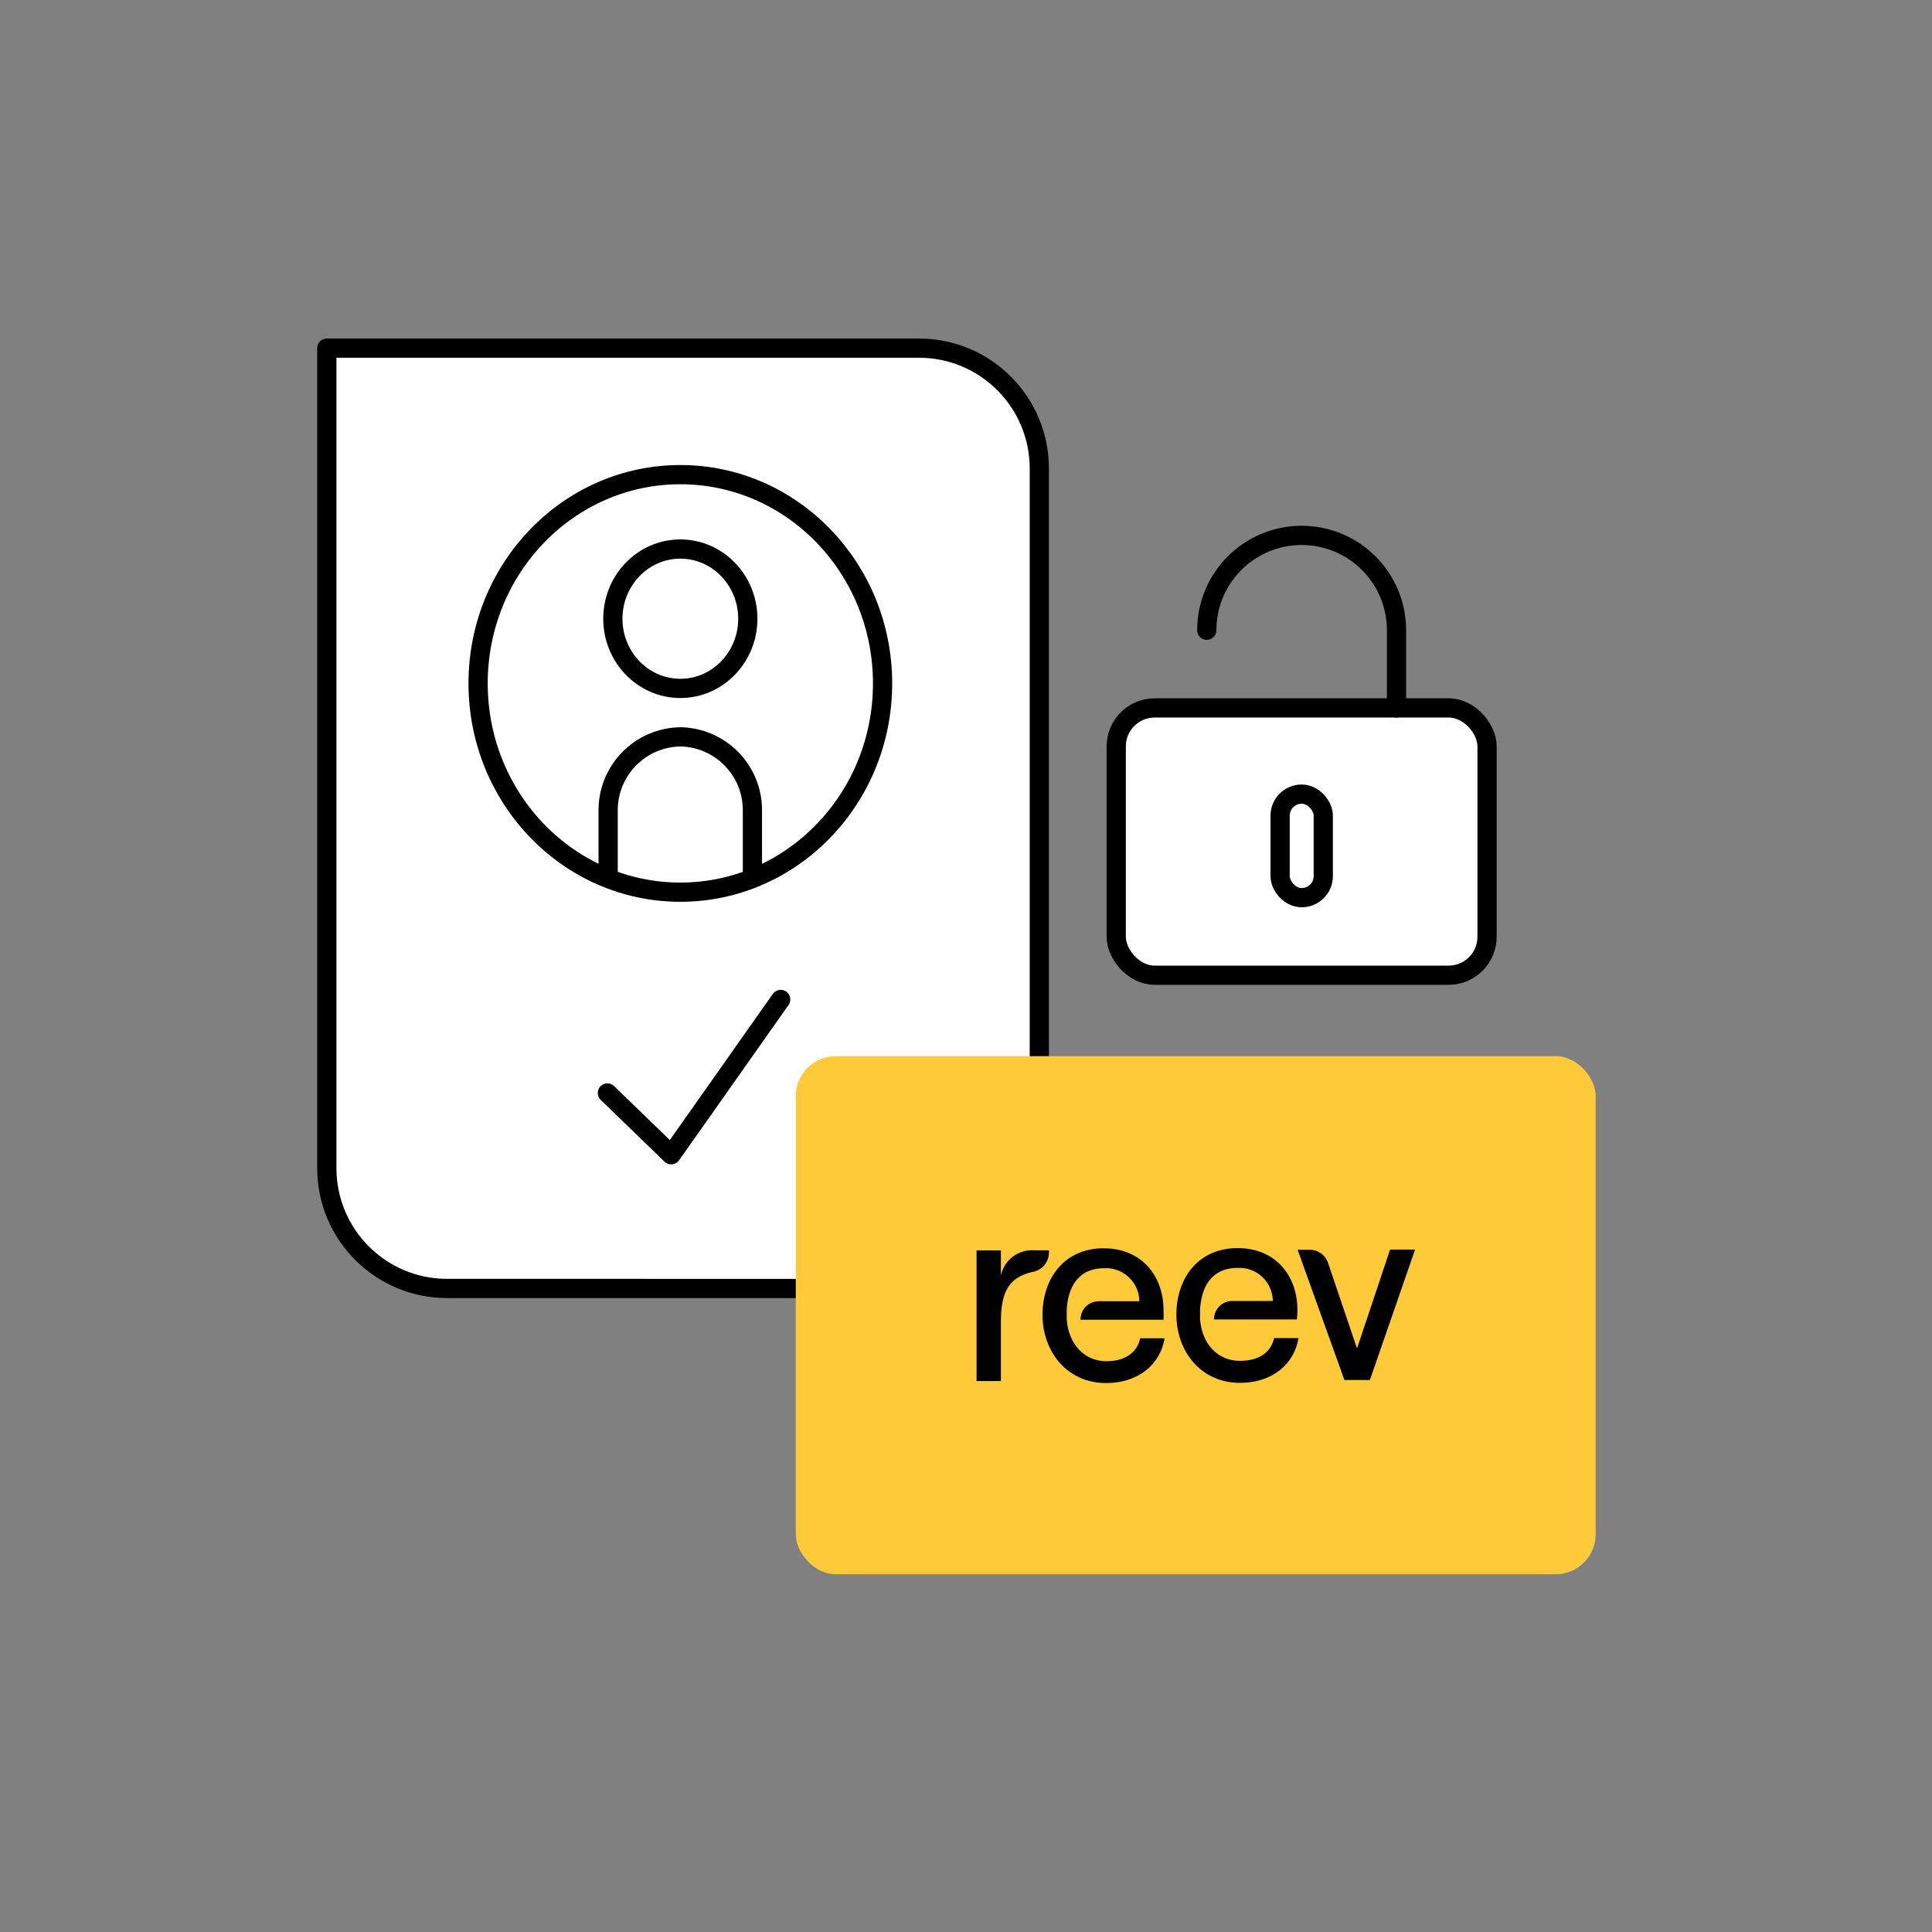 <?xml version="1.0" encoding="UTF-8"?> <svg xmlns="http://www.w3.org/2000/svg" width="120" height="120" viewBox="0 0 120 120"><rect x="0" y="0" width="120" height="120" fill="#808080" stroke="none"/><g fill="none" fill-rule="evenodd"><g><g><g><g><g transform="translate(-660 -970) translate(0 910) translate(167 60) translate(380) translate(113)"><circle cx="59.701" cy="59.701" r="59.701" fill-rule="nonzero"></circle><path fill="#FFF" fill-rule="nonzero" stroke="#000" stroke-linecap="round" stroke-linejoin="round" stroke-width="1.194" d="M20.299 21.624H57.08c4.128 0 7.474 3.346 7.474 7.475v50.93H27.767c-4.126-.002-7.468-3.348-7.468-7.474V21.624z"></path><ellipse cx="42.257" cy="38.43" stroke="#000" stroke-linecap="round" stroke-linejoin="round" stroke-width="1.194" rx="4.191" ry="4.328"></ellipse><path stroke="#000" stroke-linecap="round" stroke-linejoin="round" stroke-width="1.194" d="M37.773 54.37v-3.976c-.019-1.208.443-2.374 1.284-3.242.84-.868 1.992-1.366 3.2-1.385h0c2.513.043 4.517 2.113 4.477 4.627v3.893"></path><ellipse cx="42.257" cy="42.448" stroke="#000" stroke-linecap="round" stroke-linejoin="round" stroke-width="1.194" rx="12.561" ry="12.967"></ellipse><path stroke="#000" stroke-linecap="round" stroke-linejoin="round" stroke-width="1.194" d="M37.725 67.887L41.69 71.725 48.49 62.078"></path><rect width="49.684" height="32.179" x="49.427" y="65.6" fill="#FFCA39" fill-rule="nonzero" rx="2.484"></rect><path fill="#000" fill-rule="nonzero" d="M65.152 77.833v-.173h-.901c-.991-.078-1.885.596-2.084 1.57v-1.564h-1.51v8.113h1.51v-3.672c0-1.79.448-2.728 1.893-3.092.607-.068 1.072-.571 1.092-1.182zm3.582 6.716c-1.373 0-2.346-1.039-2.477-2.567v-.597c.003-.182.02-.364.053-.543.233-1.355 1.021-2.066 2.257-2.072.568-.032 1.124.168 1.54.556.417.388.656.93.663 1.498h-2.55c-.62.013-1.114.525-1.104 1.146h5.153c.01-.199.01-.398 0-.597 0-2.066-1.308-3.845-3.738-3.839-2.43.006-3.785 1.88-3.779 4.15.006 2.268 1.529 4.232 3.958 4.22 1.935 0 3.35-1.104 3.624-2.782h-1.51c-.203.908-.973 1.427-2.102 1.427h.012zm17.606-6.937l-2.053 6.143-1.791-5.29c-.156-.502-.621-.843-1.147-.841h-.752l2.907 8.09h1.583l2.806-8.102H86.34zm-9.325 6.913c-1.373 0-2.352-1.038-2.478-2.567v-.597c.007-.182.027-.364.06-.543.227-1.35 1.02-2.06 2.257-2.066.568-.034 1.125.166 1.542.554.416.389.655.93.66 1.5h-2.549c-.619.016-1.11.527-1.104 1.146h5.152c.02-.198.03-.397.03-.597 0-2.06-1.307-3.845-3.737-3.833-2.43.012-3.785 1.875-3.78 4.15.007 2.274 1.529 4.227 3.959 4.22 1.934 0 3.35-1.104 3.624-2.782h-1.51c-.21.896-.932 1.41-2.126 1.415z"></path><rect width="23.033" height="16.603" x="69.331" y="43.97" fill="#FFF" fill-rule="nonzero" stroke="#000" stroke-linecap="round" stroke-linejoin="round" stroke-width="1.194" rx="2.388"></rect><path stroke="#000" stroke-linecap="round" stroke-linejoin="round" stroke-width="1.194" d="M74.955 39.146c0-3.254 2.638-5.892 5.893-5.892h0c3.254 0 5.892 2.638 5.892 5.892v4.824"></path><rect width="2.681" height="6.43" x="79.51" y="49.325" stroke="#000" stroke-linecap="round" stroke-linejoin="round" stroke-width="1.194" rx="1.337"></rect></g></g></g></g></g></g></svg> 